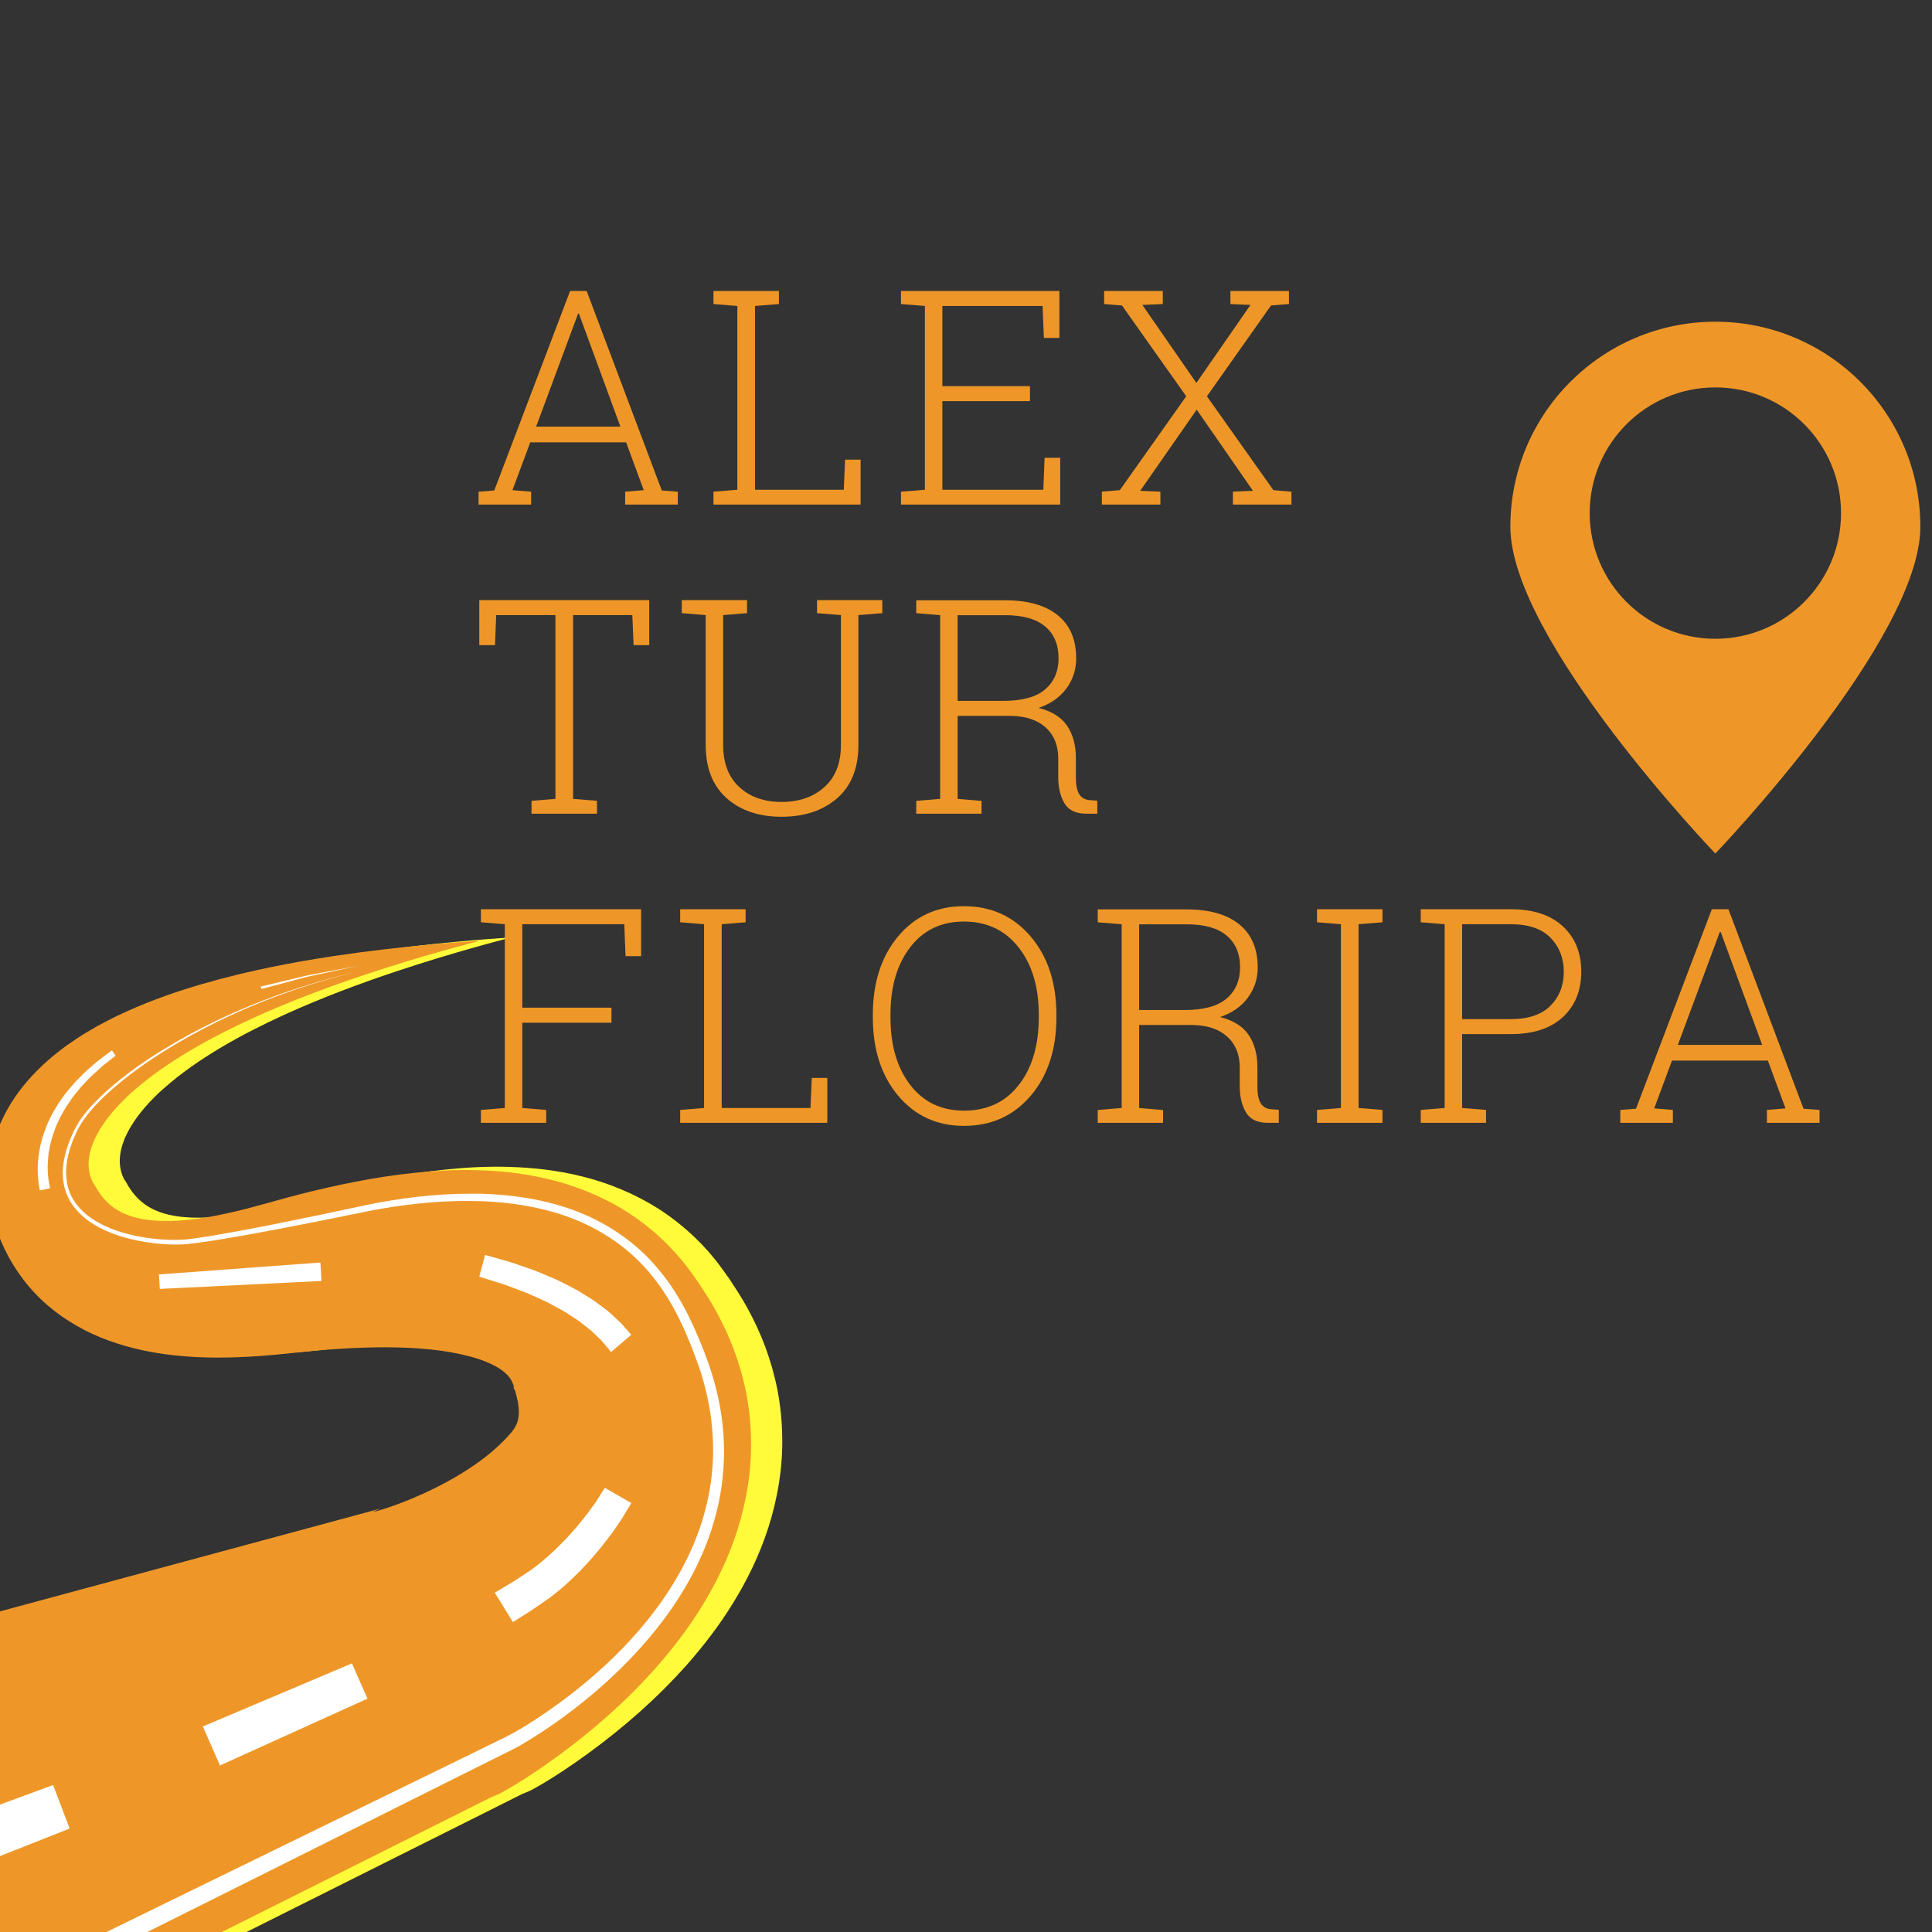 <svg xmlns="http://www.w3.org/2000/svg" xmlns:xlink="http://www.w3.org/1999/xlink" width="500" zoomAndPan="magnify" viewBox="0 0 375 375" height="500" preserveAspectRatio="xMidYMid meet" version="1.0"><rect x="0" y="0" width="375" height="375" fill="#333333" stroke="none"/><defs><g/><clipPath id="2ad2e69396"><path d="M 0 181.93 L 151.863 181.93 L 151.863 375 L 0 375 Z M 0 181.93 " clip-rule="nonzero"/></clipPath><clipPath id="04ba851538"><path d="M 293.152 62.414 L 372.652 62.414 L 372.652 165.914 L 293.152 165.914 Z M 293.152 62.414 " clip-rule="nonzero"/></clipPath></defs><g clip-path="url(#2ad2e69396)"><path fill="#fffb3a" d="M 151.828 278.746 C 151.777 275.699 151.461 272.68 150.898 269.762 C 150.32 266.855 149.512 264.059 148.543 261.418 C 147.551 258.789 146.402 256.332 145.145 254.023 C 144.832 253.445 144.504 252.895 144.176 252.336 C 143.844 251.785 143.516 251.227 143.176 250.707 L 142.145 249.125 L 142.016 248.926 C 141.457 247.988 141.805 248.598 141.656 248.348 L 141.465 248.086 L 141.086 247.566 L 140.895 247.297 L 140.508 246.75 L 139.707 245.648 C 139.148 244.871 138.699 244.352 138.207 243.762 C 137.727 243.172 137.219 242.609 136.699 242.051 C 136.18 241.492 135.648 240.941 135.102 240.414 C 132.91 238.285 130.512 236.375 128.023 234.758 C 123.02 231.559 117.77 229.508 112.895 228.32 C 107.977 227.102 103.371 226.641 99.004 226.5 C 94.637 226.363 90.52 226.59 86.562 227 C 82.605 227.41 78.809 228 75.129 228.719 C 71.441 229.43 67.875 230.25 64.375 231.137 C 62.637 231.598 60.867 232.059 59.281 232.508 C 57.699 232.949 56.223 233.355 54.762 233.746 C 51.863 234.508 49.105 235.145 46.457 235.594 C 43.809 236.055 41.293 236.316 38.973 236.355 C 36.664 236.387 34.574 236.195 32.816 235.785 C 31.059 235.375 29.629 234.785 28.359 233.926 C 27.09 233.066 25.941 231.887 24.941 230.27 C 24.812 230.07 24.691 229.859 24.582 229.648 L 24.492 229.488 L 24.441 229.41 C 24.391 229.289 24.461 229.488 24.422 229.41 L 24.312 229.18 L 24.281 229.18 C 24.152 229 23.992 228.711 23.871 228.43 C 23.613 227.852 23.434 227.199 23.332 226.512 C 23.121 225.133 23.293 223.523 23.902 221.793 C 24.504 220.055 25.551 218.238 26.871 216.488 C 27.531 215.617 28.27 214.758 29.039 213.918 C 29.84 213.09 30.656 212.262 31.539 211.48 C 33.285 209.914 35.164 208.434 37.105 207.062 C 40.992 204.324 45.078 201.957 49.117 199.898 C 53.152 197.832 57.121 196.043 60.918 194.473 C 68.535 191.324 75.41 188.996 81.105 187.176 C 86.82 185.367 91.359 184.09 94.465 183.23 C 97.586 182.391 99.242 181.945 99.242 181.945 L 94.305 182.305 C 91.09 182.562 86.363 182.961 80.355 183.66 C 77.348 184.008 74.02 184.449 70.391 185 C 66.773 185.547 62.848 186.219 58.668 187.078 C 54.484 187.938 50.035 188.984 45.348 190.344 C 43.012 191.023 40.613 191.785 38.164 192.664 C 35.715 193.531 33.215 194.512 30.68 195.66 C 28.148 196.812 25.57 198.109 22.984 199.668 C 21.684 200.438 20.395 201.309 19.094 202.219 C 17.816 203.148 16.527 204.156 15.258 205.266 C 12.75 207.504 10.281 210.152 8.203 213.48 C 7.172 215.148 6.242 216.977 5.504 218.965 C 4.766 220.957 4.215 223.105 3.934 225.344 C 3.664 227.59 3.656 229.918 3.965 232.27 C 4.125 233.469 4.344 234.617 4.695 235.855 L 4.855 236.395 L 4.934 236.684 L 5.203 237.504 C 5.363 237.984 5.535 238.473 5.723 238.965 C 6.473 240.902 7.414 242.871 8.574 244.781 C 9.73 246.699 11.129 248.547 12.73 250.246 C 14.32 251.965 16.117 253.504 18.027 254.863 C 19.945 256.203 21.973 257.34 24.031 258.281 C 28.148 260.168 32.355 261.289 36.426 261.957 C 40.512 262.629 44.48 262.867 48.336 262.867 C 52.195 262.879 55.953 262.637 59.57 262.309 C 61.379 262.137 63.148 261.949 64.836 261.77 L 66.066 261.637 L 66.684 261.578 L 67.254 261.527 C 68.035 261.469 68.805 261.398 69.574 261.328 C 72.672 261.098 75.738 260.938 78.758 260.891 C 81.773 260.828 84.723 260.91 87.551 261.117 C 90.379 261.32 93.086 261.68 95.516 262.219 C 97.926 262.746 100.094 263.457 101.711 264.285 C 103.371 265.086 104.398 265.996 104.98 266.766 C 105.27 267.156 105.449 267.523 105.598 267.895 C 105.641 267.973 105.668 268.074 105.699 268.176 C 105.73 268.273 105.77 268.363 105.789 268.473 C 105.82 268.562 105.898 268.723 105.801 268.652 C 105.77 268.652 105.738 268.633 105.719 268.625 C 105.711 268.613 105.699 268.613 105.688 268.605 L 105.828 268.883 L 106.117 269.465 L 106.258 269.742 C 106.16 269.594 106.57 270.293 106.059 269.445 L 106.078 269.535 L 106.277 270.203 C 106.348 270.434 106.391 270.645 106.438 270.863 C 106.48 271.062 106.539 271.281 106.578 271.48 C 106.707 272.301 106.77 273.031 106.758 273.68 C 106.727 274.309 106.637 274.859 106.5 275.328 C 106.359 275.789 106.16 276.168 105.949 276.52 C 105.527 277.207 104.969 277.789 104.262 278.566 C 103.539 279.328 102.551 280.277 101.312 281.316 C 100.082 282.355 98.543 283.484 96.836 284.605 C 93.387 286.82 89.16 289 84.793 290.73 C 83.703 291.16 82.605 291.57 81.523 291.938 C 80.996 292.117 80.465 292.289 79.957 292.438 C 79.465 292.59 78.945 292.727 78.617 292.789 C 78.578 292.789 78.535 292.797 78.527 292.789 C 78.527 292.777 78.477 292.797 78.527 292.77 C 79.188 292.488 77.27 293.27 79.977 292.16 L 79.395 292.309 L 78.258 292.617 C 77.496 292.816 76.738 293.027 75.98 293.227 C 74.461 293.637 72.961 294.047 71.461 294.457 C 65.465 296.074 59.598 297.664 53.883 299.203 C 42.469 302.293 31.668 305.211 21.703 307.91 C 9.242 311.266 -1.922 314.285 -11.375 316.844 L -17.43 408.562 C -9.984 404.844 17.758 390.055 47.355 375.246 C 56.59 370.629 66.586 365.621 77.168 360.324 C 82.453 357.676 87.891 354.957 93.445 352.18 C 94.836 351.48 96.234 350.781 97.633 350.082 C 98.332 349.73 99.043 349.383 99.742 349.023 L 101.332 348.23 C 104.129 347.074 102.301 347.812 103.051 347.504 L 103.32 347.352 L 103.77 347.113 C 104.871 346.504 105.777 345.945 106.688 345.383 C 107.598 344.824 108.477 344.254 109.348 343.684 C 111.074 342.547 112.754 341.367 114.414 340.148 C 117.742 337.719 120.988 335.109 124.188 332.262 C 127.387 329.406 130.523 326.297 133.582 322.84 C 136.617 319.359 139.578 315.555 142.266 311.188 C 144.953 306.828 147.402 301.941 149.16 296.426 C 150.91 290.938 151.969 284.852 151.828 278.746 " fill-opacity="1" fill-rule="nonzero"/></g><path fill="#ee9728" d="M 145.773 279.387 C 145.723 276.34 145.402 273.312 144.844 270.402 C 144.266 267.484 143.453 264.695 142.484 262.059 C 141.496 259.43 140.348 256.973 139.086 254.664 C 138.77 254.082 138.449 253.535 138.117 252.973 C 137.789 252.414 137.469 251.863 137.117 251.344 L 136.09 249.766 L 135.961 249.578 C 135.398 248.629 135.75 249.238 135.602 248.988 L 135.031 248.207 L 134.84 247.938 L 134.449 247.387 L 133.652 246.289 C 133.09 245.508 132.633 244.988 132.152 244.398 C 131.672 243.809 131.164 243.25 130.633 242.691 C 130.125 242.133 129.594 241.582 129.043 241.051 C 126.855 238.922 124.457 237.016 121.969 235.395 C 116.961 232.188 111.715 230.148 106.828 228.961 C 101.922 227.742 97.316 227.281 92.949 227.141 C 88.582 227 84.465 227.23 80.504 227.641 C 76.547 228.051 72.75 228.641 69.062 229.359 C 65.387 230.07 61.809 230.887 58.309 231.777 C 56.57 232.238 54.812 232.699 53.223 233.148 C 51.645 233.586 50.164 233.996 48.707 234.387 C 45.809 235.145 43.051 235.785 40.402 236.234 C 37.754 236.684 35.234 236.953 32.918 236.996 C 30.609 237.023 28.52 236.836 26.762 236.426 C 24.992 236.016 23.574 235.426 22.293 234.555 C 21.035 233.707 19.887 232.52 18.887 230.898 C 18.758 230.707 18.637 230.5 18.516 230.289 L 18.426 230.129 L 18.387 230.051 C 18.336 229.93 18.406 230.129 18.367 230.059 L 18.258 229.809 L 18.227 229.82 C 18.098 229.641 17.938 229.34 17.816 229.07 C 17.559 228.488 17.375 227.84 17.277 227.152 C 17.066 225.773 17.238 224.152 17.848 222.426 C 18.445 220.695 19.496 218.887 20.816 217.129 C 21.473 216.258 22.215 215.398 22.992 214.559 C 23.793 213.73 24.602 212.898 25.48 212.121 C 27.219 210.551 29.098 209.074 31.039 207.703 C 34.934 204.965 39.023 202.598 43.059 200.539 C 47.086 198.469 51.066 196.68 54.863 195.113 C 62.469 191.965 69.352 189.637 75.051 187.816 C 80.754 186.008 85.301 184.73 88.41 183.871 C 91.52 183.031 93.176 182.586 93.176 182.586 C 93.176 182.586 91.469 182.711 88.25 182.941 C 85.031 183.199 80.305 183.598 74.301 184.301 C 71.293 184.648 67.965 185.09 64.336 185.637 C 60.719 186.188 56.793 186.855 52.613 187.715 C 48.426 188.578 43.98 189.625 39.293 190.984 C 36.953 191.664 34.555 192.422 32.105 193.293 C 29.668 194.172 27.16 195.152 24.621 196.301 C 22.082 197.449 19.516 198.75 16.926 200.309 C 15.629 201.078 14.34 201.949 13.039 202.855 C 11.762 203.785 10.473 204.785 9.211 205.906 C 6.695 208.145 4.215 210.793 2.148 214.121 C 1.117 215.789 0.188 217.617 -0.551 219.605 C -1.293 221.594 -1.84 223.742 -2.121 225.98 C -2.391 228.23 -2.398 230.559 -2.09 232.918 C -1.93 234.098 -1.711 235.254 -1.371 236.496 L -1.199 237.035 L -1.121 237.324 L -0.852 238.145 C -0.691 238.625 -0.523 239.113 -0.332 239.594 C 0.418 241.551 1.348 243.512 2.516 245.418 C 3.676 247.328 5.074 249.188 6.664 250.887 C 8.262 252.605 10.062 254.145 11.969 255.492 C 13.891 256.832 15.918 257.98 17.965 258.922 C 22.094 260.809 26.301 261.918 30.367 262.598 C 34.445 263.266 38.422 263.496 42.281 263.508 C 46.137 263.516 49.895 263.277 53.512 262.949 C 55.312 262.777 57.09 262.59 58.781 262.406 L 60 262.289 L 60.629 262.219 L 61.199 262.168 C 61.969 262.109 62.746 262.039 63.516 261.969 C 66.605 261.738 69.672 261.578 72.691 261.527 C 75.707 261.469 78.668 261.539 81.496 261.75 C 84.324 261.957 87.031 262.316 89.449 262.859 C 91.879 263.387 94.035 264.086 95.656 264.918 C 97.316 265.727 98.344 266.637 98.922 267.406 C 99.203 267.793 99.395 268.156 99.535 268.535 C 99.582 268.613 99.613 268.715 99.645 268.812 C 99.672 268.902 99.715 269.004 99.742 269.113 C 99.762 269.203 99.844 269.363 99.742 269.293 C 99.715 269.285 99.684 269.285 99.664 269.262 C 99.652 269.254 99.645 269.242 99.633 269.242 L 99.773 269.523 L 100.055 270.102 L 100.191 270.383 C 100.102 270.234 100.512 270.934 100.004 270.082 L 100.023 270.172 L 100.223 270.844 C 100.293 271.062 100.332 271.281 100.383 271.492 C 100.422 271.711 100.484 271.922 100.523 272.121 C 100.652 272.941 100.711 273.672 100.703 274.309 C 100.672 274.961 100.582 275.5 100.441 275.969 C 100.293 276.43 100.102 276.809 99.883 277.16 C 99.473 277.848 98.914 278.426 98.195 279.207 C 97.484 279.965 96.496 280.918 95.258 281.957 C 94.016 282.996 92.488 284.125 90.777 285.234 C 87.34 287.473 83.105 289.629 78.738 291.371 C 77.637 291.801 76.547 292.207 75.469 292.57 C 74.938 292.758 74.41 292.93 73.898 293.078 C 73.398 293.227 72.891 293.367 72.551 293.43 C 72.52 293.43 72.473 293.438 72.461 293.43 C 72.473 293.418 72.422 293.438 72.473 293.406 C 73.129 293.129 71.211 293.906 73.922 292.797 L 73.34 292.949 L 72.199 293.258 C 71.441 293.457 70.684 293.668 69.922 293.879 C 68.402 294.277 66.906 294.688 65.406 295.098 C 59.41 296.715 53.543 298.293 47.828 299.844 C 36.414 302.934 25.613 305.852 15.637 308.539 C 3.188 311.914 -7.977 314.926 -17.43 317.48 L -17.43 405.273 C -9.984 401.547 11.699 390.695 41.301 375.883 C 50.523 371.258 60.539 366.25 71.113 360.965 C 76.398 358.316 81.836 355.598 87.391 352.82 C 88.781 352.121 90.18 351.422 91.578 350.719 C 92.277 350.371 92.988 350.012 93.688 349.66 L 94.746 349.133 L 95.277 348.871 C 98.074 347.711 96.246 348.453 96.996 348.141 L 97.266 347.992 L 97.715 347.754 C 98.805 347.145 99.715 346.594 100.633 346.023 C 101.543 345.465 102.422 344.895 103.281 344.324 C 105.02 343.184 106.699 342.008 108.359 340.785 C 111.684 338.359 114.934 335.75 118.133 332.902 C 121.328 330.043 124.477 326.938 127.516 323.477 C 130.562 320 133.52 316.191 136.211 311.824 C 138.898 307.457 141.348 302.582 143.105 297.066 C 144.855 291.578 145.914 285.492 145.773 279.387 " fill-opacity="1" fill-rule="nonzero"/><path fill="#ffffff" d="M -17.43 356.688 L 10.312 346.473 L 13.52 354.918 L -17.43 367.16 L -17.43 356.688 " fill-opacity="1" fill-rule="nonzero"/><path fill="#ffffff" d="M 39.371 335.109 L 68.312 322.859 L 71.332 329.703 L 42.699 342.676 L 39.371 335.109 " fill-opacity="1" fill-rule="nonzero"/><path fill="#ffffff" d="M 96.035 309.148 C 96.035 309.148 96.465 308.887 97.195 308.449 C 97.566 308.227 98.016 307.957 98.523 307.648 C 99.023 307.348 99.652 307 100.211 306.621 C 100.793 306.238 101.422 305.82 102.082 305.379 C 102.391 305.18 102.711 304.969 103.031 304.762 C 103.391 304.492 103.75 304.223 104.121 303.941 L 104.668 303.52 L 105.148 303.121 C 105.469 302.844 105.801 302.57 106.129 302.293 C 106.789 301.711 107.469 301.055 108.148 300.422 C 108.809 299.766 109.457 299.094 110.098 298.445 C 110.707 297.754 111.305 297.086 111.895 296.426 C 112.453 295.758 112.973 295.086 113.484 294.469 C 114.004 293.848 114.414 293.219 114.832 292.66 C 115.234 292.09 115.645 291.578 115.934 291.098 C 116.23 290.621 116.492 290.211 116.711 289.859 C 117.152 289.18 117.402 288.789 117.402 288.789 L 122.539 291.738 C 122.539 291.738 122.27 292.188 121.797 292.969 C 121.57 293.359 121.289 293.828 120.961 294.367 C 120.641 294.918 120.219 295.477 119.789 296.125 C 119.34 296.766 118.891 297.477 118.34 298.164 C 117.801 298.863 117.242 299.613 116.641 300.375 C 116.012 301.113 115.371 301.871 114.715 302.641 C 114.023 303.383 113.324 304.141 112.613 304.902 C 111.863 305.621 111.145 306.348 110.375 307.059 C 109.977 307.418 109.578 307.77 109.188 308.117 L 108.598 308.629 L 108.047 309.066 C 107.688 309.348 107.328 309.629 106.988 309.906 L 106.777 310.078 L 106.629 310.168 L 106.348 310.367 C 106.16 310.496 105.969 310.625 105.789 310.758 C 105.059 311.266 104.371 311.746 103.719 312.188 C 103.082 312.645 102.531 312.965 102.012 313.297 C 101.512 313.613 101.062 313.895 100.703 314.125 C 99.984 314.586 99.562 314.844 99.562 314.844 L 96.035 309.148 " fill-opacity="1" fill-rule="nonzero"/><path fill="#ffffff" d="M 118.609 262.43 C 118.609 262.43 118.301 262.047 117.75 261.391 C 117.473 261.059 117.141 260.66 116.754 260.199 C 116.383 259.84 115.953 259.441 115.492 258.992 C 115.254 258.77 115.023 258.539 114.773 258.301 C 114.473 258.07 114.184 257.832 113.875 257.59 C 113.234 257.133 112.633 256.562 111.895 256.094 C 111.164 255.621 110.418 255.133 109.656 254.633 C 108.867 254.164 108.027 253.742 107.207 253.293 C 106.789 253.074 106.391 252.836 105.969 252.633 C 105.539 252.434 105.109 252.246 104.691 252.055 C 103.832 251.676 103 251.297 102.191 250.938 C 101.352 250.625 100.543 250.316 99.773 250.027 C 99.004 249.746 98.293 249.457 97.605 249.238 C 94.855 248.379 93.027 247.809 93.027 247.809 L 94.156 243.582 C 94.156 243.582 96.094 244.141 98.992 244.961 C 99.715 245.168 100.484 245.469 101.301 245.738 C 102.133 246.027 102.992 246.328 103.879 246.637 C 104.77 247.008 105.68 247.387 106.598 247.777 C 107.059 247.969 107.527 248.168 107.996 248.367 C 108.457 248.578 108.906 248.828 109.367 249.047 C 110.277 249.527 111.207 249.965 112.094 250.465 C 112.965 251.004 113.812 251.523 114.645 252.043 C 115.484 252.535 116.211 253.164 116.953 253.695 C 117.301 253.965 117.66 254.223 118 254.484 C 118.332 254.781 118.652 255.074 118.961 255.352 C 119.57 255.922 120.121 256.441 120.621 256.902 C 121.02 257.352 121.359 257.742 121.641 258.07 C 122.207 258.711 122.527 259.082 122.527 259.082 L 118.609 262.43 " fill-opacity="1" fill-rule="nonzero"/><path fill="#ffffff" d="M 62.406 248.637 L 31.02 250.176 L 30.848 247.367 L 62.188 245.051 L 62.406 248.637 " fill-opacity="1" fill-rule="nonzero"/><path fill="#ffffff" d="M 7.723 231.047 C 7.723 231.047 7.703 230.93 7.664 230.699 C 7.625 230.48 7.555 230.148 7.504 229.68 C 7.422 229.211 7.395 228.672 7.344 228.039 C 7.344 227.41 7.293 226.703 7.352 225.934 C 7.383 225.164 7.504 224.332 7.625 223.465 C 7.805 222.594 7.961 221.684 8.262 220.773 C 8.504 219.848 8.914 218.938 9.262 218.008 C 9.711 217.109 10.102 216.168 10.66 215.32 C 10.922 214.891 11.172 214.438 11.441 214.02 C 11.742 213.609 12.031 213.211 12.32 212.801 C 12.871 211.98 13.551 211.27 14.141 210.543 C 14.727 209.801 15.418 209.211 16.02 208.582 C 16.598 207.953 17.238 207.445 17.797 206.953 C 18.375 206.473 18.867 205.984 19.367 205.645 C 19.844 205.273 20.273 204.965 20.613 204.695 C 21.312 204.176 21.715 203.875 21.715 203.875 L 22.445 204.906 C 22.445 204.906 22.062 205.207 21.402 205.734 C 21.062 205.996 20.664 206.316 20.195 206.676 C 19.727 207.023 19.254 207.516 18.715 207.984 C 18.188 208.484 17.578 208.984 17.027 209.602 C 16.477 210.223 15.828 210.801 15.277 211.52 C 14.727 212.23 14.098 212.922 13.598 213.719 C 13.328 214.109 13.07 214.5 12.801 214.898 C 12.551 215.301 12.328 215.719 12.09 216.137 C 11.59 216.938 11.25 217.836 10.852 218.676 C 10.543 219.555 10.18 220.406 9.992 221.266 C 9.73 222.113 9.602 222.953 9.453 223.754 C 9.371 224.555 9.273 225.312 9.273 226.012 C 9.23 226.711 9.281 227.352 9.301 227.922 C 9.363 228.492 9.402 228.98 9.473 229.359 C 9.531 229.75 9.602 230.078 9.652 230.309 C 9.691 230.527 9.723 230.648 9.723 230.648 L 7.723 231.047 " fill-opacity="1" fill-rule="nonzero"/><path fill="#ffffff" d="M 50.613 191.496 C 50.613 191.496 51.793 191.215 53.562 190.785 C 54.441 190.586 55.473 190.336 56.57 190.066 C 57.121 189.934 57.691 189.797 58.27 189.656 C 58.852 189.527 59.43 189.355 60.027 189.254 C 64.785 188.355 69.543 187.457 69.543 187.457 L 60.09 189.496 C 59.5 189.605 58.918 189.785 58.34 189.926 C 57.762 190.086 57.199 190.234 56.652 190.387 C 55.562 190.676 54.531 190.945 53.652 191.184 C 51.902 191.652 50.734 191.965 50.734 191.965 L 50.613 191.496 " fill-opacity="1" fill-rule="nonzero"/><path fill="#ffffff" d="M -17.43 393.613 C -17.43 393.613 6.344 382 43.32 363.934 C 52.562 359.426 62.578 354.527 73.172 349.352 C 78.469 346.762 83.902 344.105 89.469 341.398 C 92.246 340.039 95.055 338.66 97.895 337.27 C 100.602 335.961 103.289 334.203 105.898 332.441 C 111.137 328.855 116.152 324.738 120.711 320.07 C 125.246 315.395 129.332 310.137 132.453 304.301 C 135.57 298.477 137.68 292.02 138.238 285.363 C 138.547 282.047 138.438 278.676 138.027 275.352 C 137.598 272.023 136.809 268.734 135.75 265.535 C 133.512 259.148 130.812 252.824 126.566 247.648 C 122.387 242.422 116.703 238.562 110.484 236.273 C 107.379 235.125 104.141 234.348 100.883 233.848 C 97.625 233.336 94.328 233.105 91.039 233.105 C 84.492 233.066 77.977 233.828 71.723 235.035 C 65.426 236.324 59.219 237.574 53.133 238.723 C 50.094 239.285 47.086 239.863 44.09 240.344 C 42.602 240.582 41.121 240.863 39.621 241.051 C 38.145 241.242 36.676 241.512 35.164 241.551 C 32.168 241.633 29.23 241.332 26.402 240.73 C 23.562 240.133 20.824 239.203 18.387 237.766 C 15.957 236.324 13.859 234.227 12.879 231.609 C 11.891 229 12.07 226.172 12.758 223.672 C 13.098 222.414 13.57 221.203 14.098 220.055 C 14.609 218.895 15.238 217.777 15.996 216.777 C 17.488 214.777 19.215 213.082 20.973 211.512 C 24.512 208.402 28.199 205.855 31.766 203.676 C 38.914 199.309 45.598 196.32 51.195 194.152 C 56.801 191.992 61.328 190.656 64.438 189.816 C 65.984 189.387 67.176 189.086 67.992 188.895 C 68.793 188.707 69.215 188.598 69.215 188.598 C 69.215 188.598 68.793 188.707 67.992 188.906 C 67.184 189.105 65.996 189.414 64.445 189.855 C 61.348 190.727 56.84 192.105 51.254 194.301 C 45.688 196.52 39.031 199.559 31.945 203.977 C 28.41 206.184 24.773 208.742 21.285 211.852 C 19.555 213.422 17.855 215.129 16.426 217.098 C 15.699 218.066 15.109 219.137 14.609 220.277 C 14.098 221.414 13.66 222.605 13.34 223.824 C 12.691 226.262 12.57 228.941 13.508 231.367 C 14.438 233.809 16.426 235.754 18.766 237.113 C 21.113 238.484 23.793 239.363 26.562 239.922 C 29.34 240.48 32.227 240.742 35.125 240.641 C 36.555 240.602 38.023 240.312 39.492 240.113 C 40.961 239.914 42.441 239.621 43.918 239.375 C 46.906 238.863 49.906 238.254 52.934 237.676 C 59 236.465 65.184 235.176 71.473 233.816 C 77.828 232.539 84.363 231.719 91.047 231.699 C 94.387 231.656 97.754 231.879 101.102 232.359 C 104.461 232.848 107.797 233.617 111.035 234.785 C 117.5 237.086 123.516 241.094 127.934 246.527 C 130.172 249.207 132.043 252.195 133.59 255.305 C 135.148 258.449 136.438 261.609 137.609 264.906 C 138.738 268.203 139.586 271.613 140.078 275.078 C 140.527 278.539 140.676 282.055 140.375 285.543 C 139.855 292.52 137.699 299.293 134.512 305.379 C 131.312 311.496 127.137 316.953 122.508 321.801 C 117.871 326.656 112.766 330.922 107.43 334.652 C 106.09 335.582 104.738 336.48 103.371 337.34 C 101.992 338.18 100.613 339.047 99.125 339.758 C 96.297 341.168 93.496 342.566 90.73 343.945 L 74.5 352.059 C 63.957 357.328 53.992 362.305 44.789 366.91 C 7.973 385.297 -17.43 397.98 -17.43 397.98 L -17.43 393.613 " fill-opacity="1" fill-rule="nonzero"/><g fill="#ee9728" fill-opacity="1"><g transform="translate(91.327, 97.936)"><g><path d="M 1.562 -2.5 L 4.609 -2.734 L 19.328 -41.453 L 22.547 -41.453 L 37.125 -2.734 L 40.234 -2.5 L 40.234 0 L 30.016 0 L 30.016 -2.5 L 33.625 -2.797 L 30.203 -12.078 L 11.594 -12.078 L 8.141 -2.797 L 11.766 -2.5 L 11.766 0 L 1.562 0 Z M 12.734 -15.125 L 29.094 -15.125 L 21.047 -37.047 L 20.875 -37.047 Z M 12.734 -15.125 "/></g></g></g><g fill="#ee9728" fill-opacity="1"><g transform="translate(136.467, 97.936)"><g><path d="M 2.016 0 L 2.016 -2.5 L 6.656 -2.875 L 6.656 -38.547 L 2.016 -38.922 L 2.016 -41.453 L 14.719 -41.453 L 14.719 -38.922 L 10.078 -38.547 L 10.078 -2.875 L 27.312 -2.875 L 27.562 -8.719 L 30.578 -8.719 L 30.578 0 Z M 2.016 0 "/></g></g></g><g fill="#ee9728" fill-opacity="1"><g transform="translate(172.866, 97.936)"><g><path d="M 27.047 -20.078 L 10.047 -20.078 L 10.047 -2.875 L 29.641 -2.875 L 29.891 -9.078 L 32.922 -9.078 L 32.922 0 L 2.016 0 L 2.016 -2.5 L 6.656 -2.875 L 6.656 -38.547 L 2.016 -38.922 L 2.016 -41.453 L 32.766 -41.453 L 32.766 -32.344 L 29.75 -32.344 L 29.5 -38.547 L 10.047 -38.547 L 10.047 -22.984 L 27.047 -22.984 Z M 27.047 -20.078 "/></g></g></g><g fill="#ee9728" fill-opacity="1"><g transform="translate(212.34, 97.936)"><g><path d="M 1.531 -2.5 L 5.016 -2.797 L 17.906 -21.016 L 5.438 -38.641 L 1.969 -38.922 L 1.969 -41.453 L 13.359 -41.453 L 13.359 -38.922 L 9.391 -38.75 L 19.875 -23.609 L 30.375 -38.75 L 26.484 -38.922 L 26.484 -41.453 L 37.844 -41.453 L 37.844 -38.922 L 34.359 -38.641 L 21.922 -21.016 L 34.828 -2.797 L 38.328 -2.5 L 38.328 0 L 26.969 0 L 26.969 -2.5 L 30.859 -2.672 L 19.938 -18.422 L 8.969 -2.672 L 12.891 -2.5 L 12.891 0 L 1.531 0 Z M 1.531 -2.5 "/></g></g></g><g fill="#ee9728" fill-opacity="1"><g transform="translate(91.327, 157.936)"><g><path d="M 34.688 -41.453 L 34.688 -32.719 L 31.656 -32.719 L 31.406 -38.547 L 19.906 -38.547 L 19.906 -2.875 L 24.547 -2.5 L 24.547 0 L 11.844 0 L 11.844 -2.5 L 16.484 -2.875 L 16.484 -38.547 L 4.984 -38.547 L 4.75 -32.719 L 1.703 -32.719 L 1.703 -41.453 Z M 34.688 -41.453 "/></g></g></g><g fill="#ee9728" fill-opacity="1"><g transform="translate(130.63, 157.936)"><g><path d="M 14.375 -41.453 L 14.375 -38.922 L 9.734 -38.547 L 9.734 -13.359 C 9.734 -9.828 10.773 -7.098 12.859 -5.172 C 14.953 -3.242 17.68 -2.281 21.047 -2.281 C 24.461 -2.281 27.238 -3.238 29.375 -5.156 C 31.52 -7.07 32.594 -9.805 32.594 -13.359 L 32.594 -38.547 L 27.953 -38.922 L 27.953 -41.453 L 40.625 -41.453 L 40.625 -38.922 L 35.984 -38.547 L 35.984 -13.359 C 35.984 -8.836 34.602 -5.379 31.844 -2.984 C 29.082 -0.598 25.484 0.594 21.047 0.594 C 16.68 0.594 13.141 -0.602 10.422 -3 C 7.703 -5.406 6.344 -8.859 6.344 -13.359 L 6.344 -38.547 L 1.703 -38.922 L 1.703 -41.453 Z M 14.375 -41.453 "/></g></g></g><g fill="#ee9728" fill-opacity="1"><g transform="translate(175.827, 157.936)"><g><path d="M 19.25 -41.422 C 23.688 -41.422 27.098 -40.453 29.484 -38.516 C 31.867 -36.586 33.062 -33.789 33.062 -30.125 C 33.062 -27.957 32.422 -26.008 31.141 -24.281 C 29.867 -22.562 28.078 -21.312 25.766 -20.531 C 28.328 -19.883 30.172 -18.727 31.297 -17.062 C 32.43 -15.406 33 -13.316 33 -10.797 L 33 -7 C 33 -5.539 33.223 -4.457 33.672 -3.75 C 34.129 -3.051 34.828 -2.676 35.766 -2.625 L 37.156 -2.531 L 37.156 0 L 35 0 C 32.977 0 31.566 -0.68 30.766 -2.047 C 29.973 -3.41 29.578 -5.082 29.578 -7.062 L 29.578 -10.734 C 29.578 -13.242 28.773 -15.234 27.172 -16.703 C 25.566 -18.172 23.332 -18.93 20.469 -18.984 L 10.047 -18.984 L 10.047 -2.875 L 14.688 -2.484 L 14.688 0 L 2.016 0 L 2.016 -2.484 L 6.656 -2.875 L 6.656 -38.531 L 2.016 -38.922 L 2.016 -41.422 Z M 10.047 -21.891 L 18.844 -21.891 C 22.582 -21.891 25.316 -22.641 27.047 -24.141 C 28.773 -25.641 29.641 -27.645 29.641 -30.156 C 29.641 -32.812 28.773 -34.867 27.047 -36.328 C 25.316 -37.797 22.719 -38.531 19.25 -38.531 L 10.047 -38.531 Z M 10.047 -21.891 "/></g></g></g><g fill="#ee9728" fill-opacity="1"><g transform="translate(91.327, 217.936)"><g><path d="M 2.016 -2.5 L 6.656 -2.875 L 6.656 -38.547 L 2.016 -38.922 L 2.016 -41.453 L 33.109 -41.453 L 33.109 -32.344 L 30.094 -32.344 L 29.844 -38.547 L 10.047 -38.547 L 10.047 -22.344 L 27.359 -22.344 L 27.359 -19.422 L 10.047 -19.422 L 10.047 -2.875 L 14.688 -2.5 L 14.688 0 L 2.016 0 Z M 2.016 -2.5 "/></g></g></g><g fill="#ee9728" fill-opacity="1"><g transform="translate(130.004, 217.936)"><g><path d="M 2.016 0 L 2.016 -2.5 L 6.656 -2.875 L 6.656 -38.547 L 2.016 -38.922 L 2.016 -41.453 L 14.719 -41.453 L 14.719 -38.922 L 10.078 -38.547 L 10.078 -2.875 L 27.312 -2.875 L 27.562 -8.719 L 30.578 -8.719 L 30.578 0 Z M 2.016 0 "/></g></g></g><g fill="#ee9728" fill-opacity="1"><g transform="translate(166.403, 217.936)"><g><path d="M 38.641 -20.438 C 38.641 -14.219 36.977 -9.156 33.656 -5.25 C 30.332 -1.352 26.016 0.594 20.703 0.594 C 15.461 0.594 11.203 -1.359 7.922 -5.266 C 4.648 -9.18 3.016 -14.238 3.016 -20.438 L 3.016 -20.984 C 3.016 -27.191 4.645 -32.254 7.906 -36.172 C 11.176 -40.086 15.43 -42.047 20.672 -42.047 C 25.984 -42.047 30.305 -40.086 33.641 -36.172 C 36.973 -32.254 38.641 -27.191 38.641 -20.984 Z M 35.219 -21.047 C 35.219 -26.41 33.906 -30.754 31.281 -34.078 C 28.664 -37.398 25.129 -39.062 20.672 -39.062 C 16.285 -39.062 12.816 -37.398 10.266 -34.078 C 7.711 -30.754 6.438 -26.41 6.438 -21.047 L 6.438 -20.438 C 6.438 -15.031 7.719 -10.664 10.281 -7.344 C 12.844 -4.02 16.316 -2.359 20.703 -2.359 C 25.203 -2.359 28.742 -4.016 31.328 -7.328 C 33.922 -10.641 35.219 -15.008 35.219 -20.438 Z M 35.219 -21.047 "/></g></g></g><g fill="#ee9728" fill-opacity="1"><g transform="translate(211.059, 217.936)"><g><path d="M 19.25 -41.422 C 23.688 -41.422 27.098 -40.453 29.484 -38.516 C 31.867 -36.586 33.062 -33.789 33.062 -30.125 C 33.062 -27.957 32.422 -26.008 31.141 -24.281 C 29.867 -22.562 28.078 -21.312 25.766 -20.531 C 28.328 -19.883 30.172 -18.727 31.297 -17.062 C 32.43 -15.406 33 -13.316 33 -10.797 L 33 -7 C 33 -5.539 33.223 -4.457 33.672 -3.75 C 34.129 -3.051 34.828 -2.676 35.766 -2.625 L 37.156 -2.531 L 37.156 0 L 35 0 C 32.977 0 31.566 -0.68 30.766 -2.047 C 29.973 -3.41 29.578 -5.082 29.578 -7.062 L 29.578 -10.734 C 29.578 -13.242 28.773 -15.234 27.172 -16.703 C 25.566 -18.172 23.332 -18.93 20.469 -18.984 L 10.047 -18.984 L 10.047 -2.875 L 14.688 -2.484 L 14.688 0 L 2.016 0 L 2.016 -2.484 L 6.656 -2.875 L 6.656 -38.531 L 2.016 -38.922 L 2.016 -41.422 Z M 10.047 -21.891 L 18.844 -21.891 C 22.582 -21.891 25.316 -22.641 27.047 -24.141 C 28.773 -25.641 29.641 -27.645 29.641 -30.156 C 29.641 -32.812 28.773 -34.867 27.047 -36.328 C 25.316 -37.797 22.719 -38.531 19.25 -38.531 L 10.047 -38.531 Z M 10.047 -21.891 "/></g></g></g><g fill="#ee9728" fill-opacity="1"><g transform="translate(253.039, 217.936)"><g><path d="M 2.594 -38.922 L 2.594 -41.453 L 15.297 -41.453 L 15.297 -38.922 L 10.656 -38.547 L 10.656 -2.875 L 15.297 -2.5 L 15.297 0 L 2.594 0 L 2.594 -2.5 L 7.234 -2.875 L 7.234 -38.547 Z M 2.594 -38.922 "/></g></g></g><g fill="#ee9728" fill-opacity="1"><g transform="translate(273.749, 217.936)"><g><path d="M 19.5 -41.453 C 23.852 -41.453 27.219 -40.348 29.594 -38.141 C 31.977 -35.93 33.172 -33.004 33.172 -29.359 C 33.172 -25.672 31.977 -22.723 29.594 -20.516 C 27.219 -18.316 23.852 -17.219 19.5 -17.219 L 10.047 -17.219 L 10.047 -2.875 L 14.688 -2.5 L 14.688 0 L 2.016 0 L 2.016 -2.5 L 6.656 -2.875 L 6.656 -38.547 L 2.016 -38.922 L 2.016 -41.453 Z M 10.047 -20.125 L 19.5 -20.125 C 22.914 -20.125 25.484 -20.992 27.203 -22.734 C 28.922 -24.473 29.781 -26.66 29.781 -29.297 C 29.781 -31.953 28.926 -34.156 27.219 -35.906 C 25.508 -37.664 22.938 -38.547 19.5 -38.547 L 10.047 -38.547 Z M 10.047 -20.125 "/></g></g></g><g fill="#ee9728" fill-opacity="1"><g transform="translate(312.939, 217.936)"><g><path d="M 1.562 -2.5 L 4.609 -2.734 L 19.328 -41.453 L 22.547 -41.453 L 37.125 -2.734 L 40.234 -2.5 L 40.234 0 L 30.016 0 L 30.016 -2.5 L 33.625 -2.797 L 30.203 -12.078 L 11.594 -12.078 L 8.141 -2.797 L 11.766 -2.5 L 11.766 0 L 1.562 0 Z M 12.734 -15.125 L 29.094 -15.125 L 21.047 -37.047 L 20.875 -37.047 Z M 12.734 -15.125 "/></g></g></g><g clip-path="url(#04ba851538)"><path fill="#ee9728" d="M 332.949 123.988 C 319.477 123.988 308.555 113.066 308.555 99.59 C 308.555 86.117 319.477 75.195 332.949 75.195 C 346.422 75.195 357.344 86.117 357.344 99.59 C 357.344 113.066 346.422 123.988 332.949 123.988 Z M 332.949 62.445 C 310.977 62.445 293.16 80.258 293.16 102.23 C 293.16 124.207 332.949 165.672 332.949 165.672 C 332.949 165.672 372.738 124.207 372.738 102.23 C 372.738 80.258 354.926 62.445 332.949 62.445 " fill-opacity="1" fill-rule="nonzero"/></g></svg>